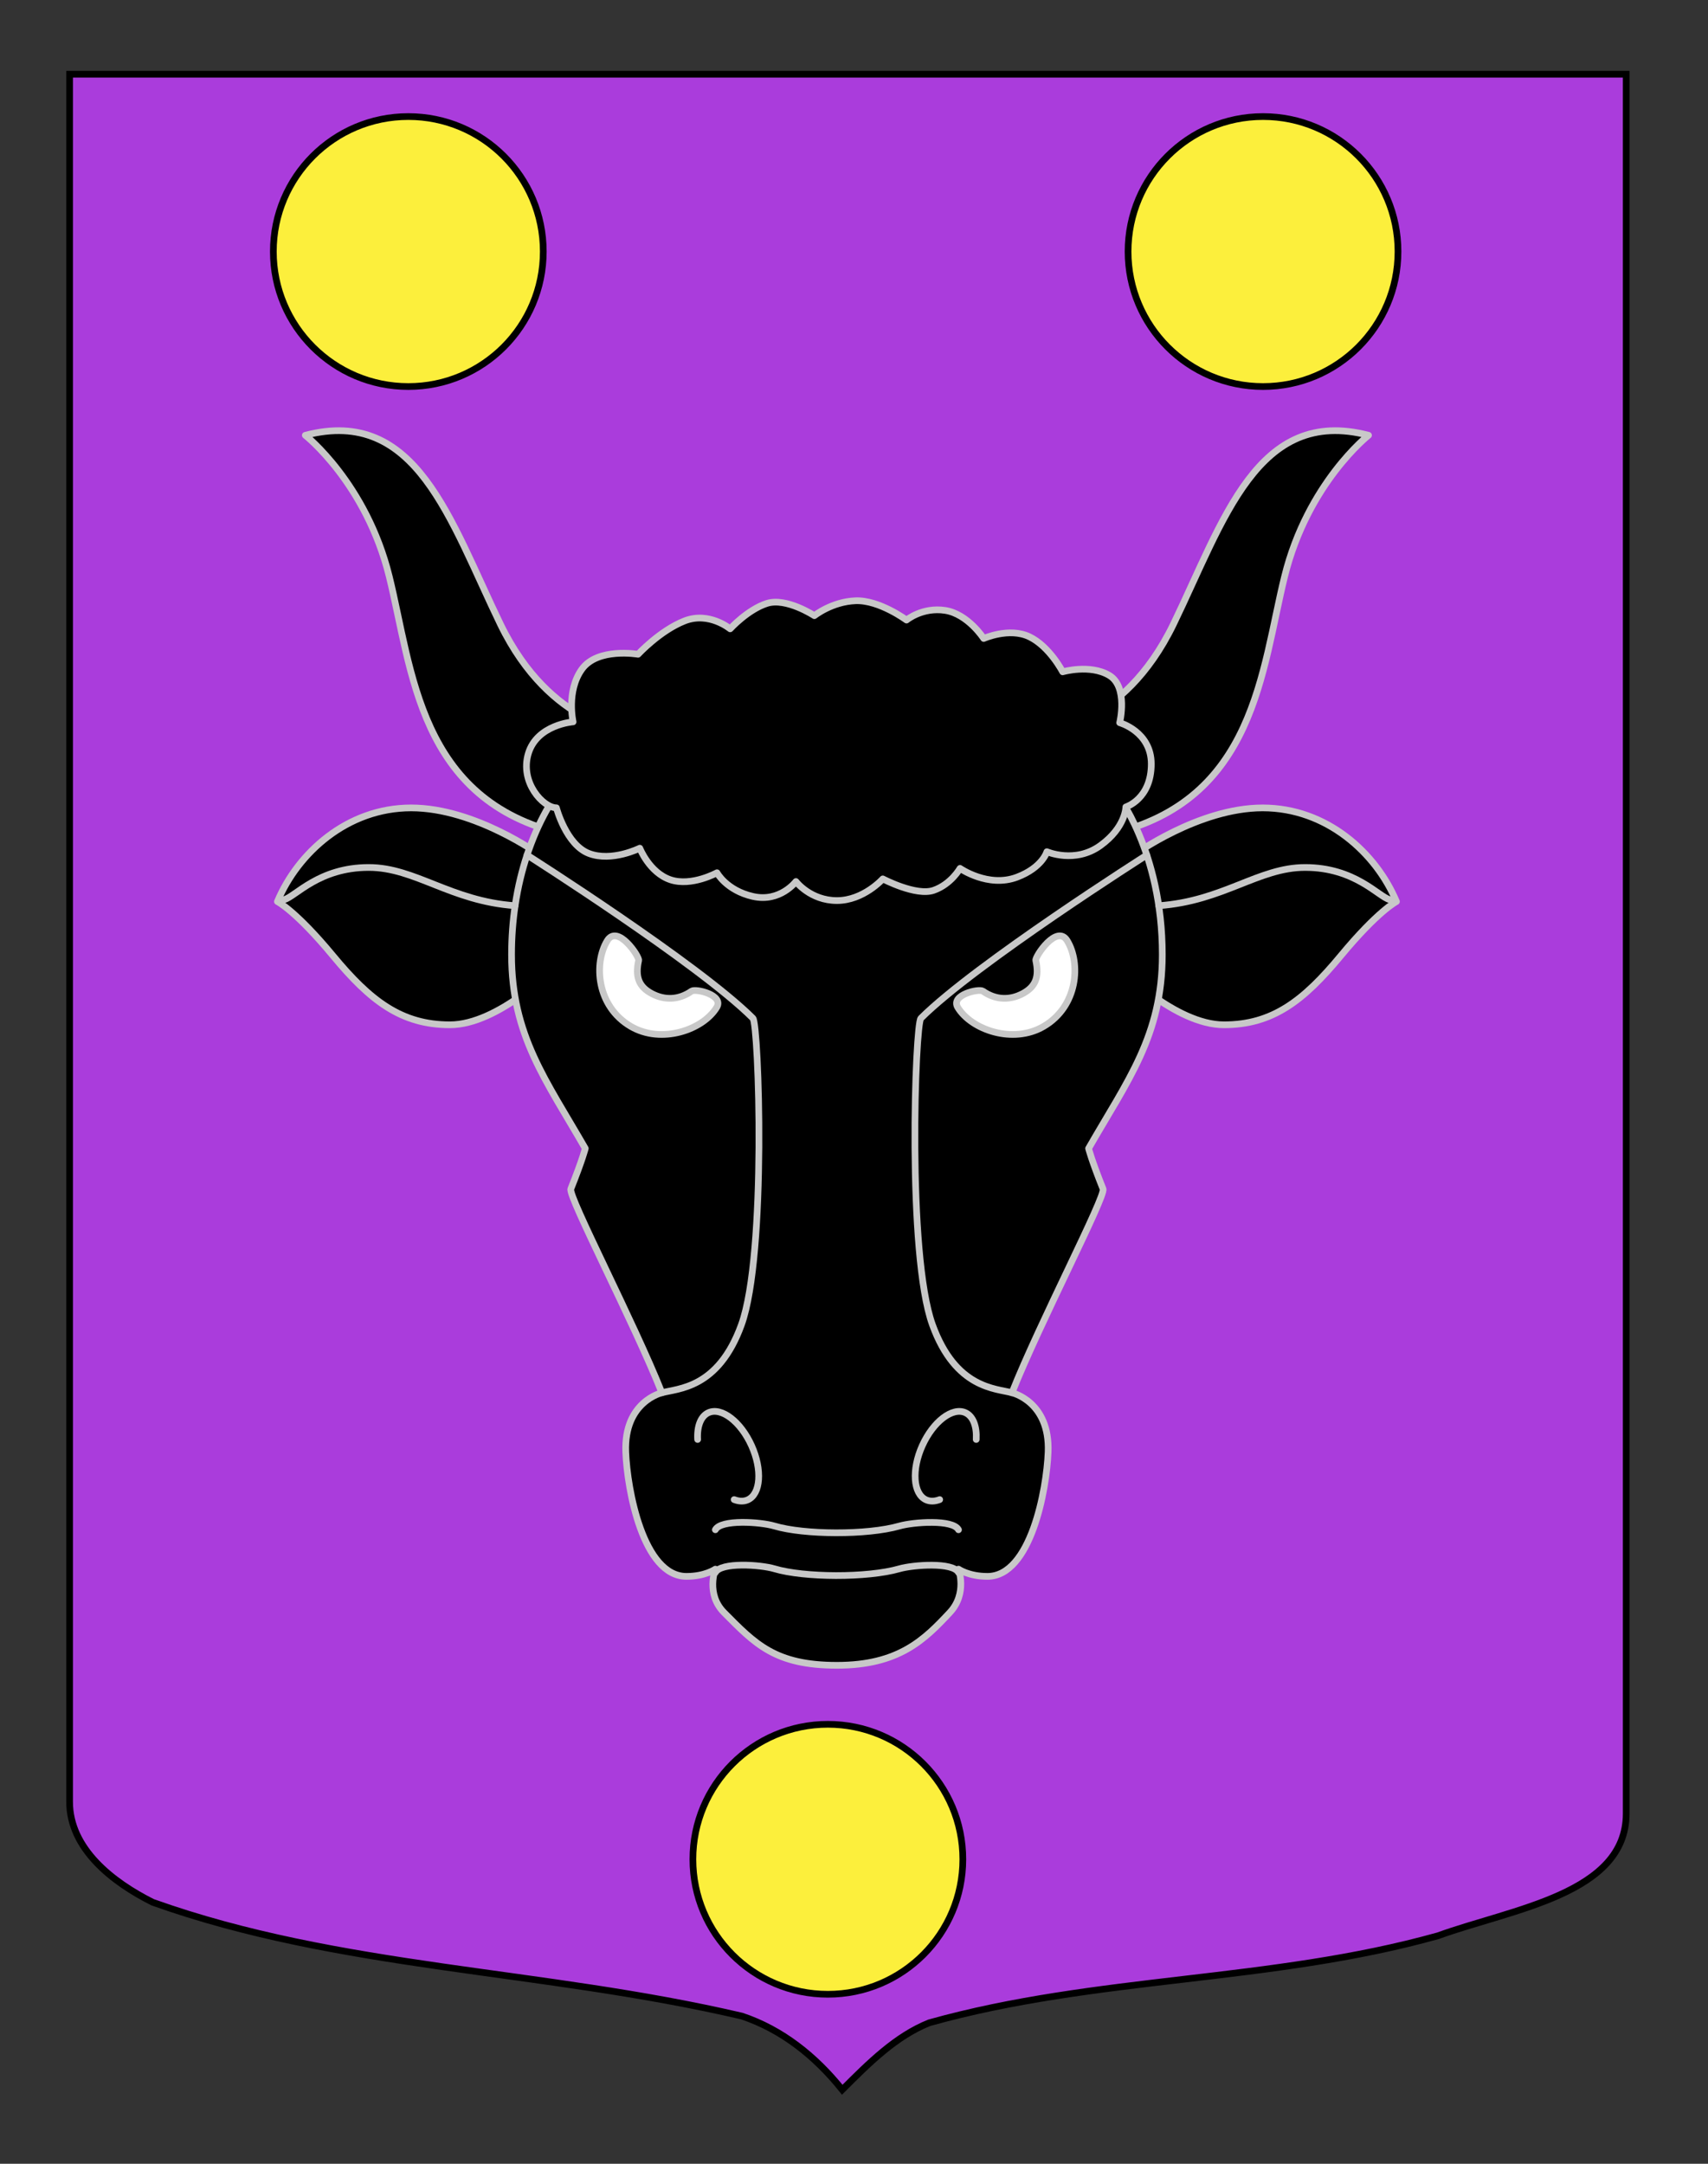 <?xml version="1.0" encoding="utf-8"?>
<!-- Generator: Adobe Illustrator 15.1.0, SVG Export Plug-In . SVG Version: 6.00 Build 0)  -->
<!DOCTYPE svg PUBLIC "-//W3C//DTD SVG 1.0//EN" "http://www.w3.org/TR/2001/REC-SVG-20010904/DTD/svg10.dtd">
<svg version="1.0" xmlns="http://www.w3.org/2000/svg" xmlns:xlink="http://www.w3.org/1999/xlink" x="0px" y="0px"
	 width="255.118px" height="323.149px" viewBox="0 0 255.118 323.149" enable-background="new 0 0 255.118 323.149"
	 xml:space="preserve">
<rect x="0" y="0" width="255.118" height="323.149" fill="#333333" stroke="none"/>
<g id="Calque_2">
	<path fill="#AA3CDC" stroke="#000000" d="M10.396,11.084c78,0,154.505,0,232.505,0c0,135.583,0,149.083,0,259.76
		c0,12.041-17.099,14.25-28.099,18.25c-25,7-51,6-76,13c-5,2-9,6-13,10c-4-5-9-9-15-11c-30-7-60-7-88-17c-6-3-12.406-8-12.406-15
		C10.396,245.553,10.396,147.459,10.396,11.084z"/>
</g>
<g id="Calque_1">
	<g>
		<path id="path2870_1_" stroke="#C8C8C8" stroke-linecap="round" stroke-linejoin="round" d="M96.064,121.146l-1.88-11.787
			c0,0-11.909-0.62-19.432-16.127C67.23,77.724,62.215,60.666,45.604,65.008c0,0,9.089,7.134,12.537,21.09
			c3.448,13.957,4.388,33.496,26.014,38.458C105.78,129.519,96.064,121.146,96.064,121.146z M175.267,93.231
			c-7.524,15.508-19.434,16.127-19.434,16.127l-1.879,11.787c0,0-9.717,8.374,11.908,3.411
			c21.628-4.962,22.566-24.502,26.015-38.458c3.446-13.957,12.536-21.09,12.536-21.09C187.802,60.666,182.787,77.724,175.267,93.231
			z"/>
		<path id="path2872_1_" stroke="#C8C8C8" stroke-linecap="round" stroke-linejoin="round" d="M61.418,120.656
			c-9.57,0-16.932,6.73-19.982,13.988c0,0,2.735,1.367,8.309,8.098c5.574,6.731,10.201,10.307,17.458,10.307
			s15.565-8.519,15.565-8.519l-2.104-16.828C80.665,127.702,70.989,120.656,61.418,120.656z M188.598,120.656
			c-9.57,0-19.247,7.046-19.247,7.046l-2.104,16.827c0,0,8.309,8.52,15.565,8.52c7.259,0,11.885-3.576,17.458-10.307
			c5.576-6.731,8.311-8.098,8.311-8.098C205.531,127.386,198.169,120.656,188.598,120.656z"/>
		<path id="path2874_1_" stroke="#C8C8C8" stroke-linecap="round" stroke-linejoin="round" d="M164.757,177.564
			c-1.758-4.399-2.159-6.05-2.159-6.05c5.829-10.154,11.011-16.847,11.011-28.938c0-15.545-6.908-24.182-6.908-24.182l-41.691-3.276
			l-41.693,3.278c0,0-2.393,2.99-4.361,8.619c-0.079,0.224-0.155,0.451-0.232,0.681c-0.716,2.167-1.359,4.695-1.784,7.566
			c-0.332,2.233-0.531,4.674-0.531,7.313c0,12.091,5.181,18.784,11.011,28.938c0,0-0.4,1.65-2.159,6.05
			c-0.433,1.079,9.499,20.079,13.602,30.442c0,0-5.689,1.288-5.397,8.852c0.215,5.612,2.59,18.568,9.067,18.568
			c2.807,0,4.318-1.08,4.318-1.08s-1.447,3.716,1.295,6.478c4.65,4.684,7.601,7.884,16.863,7.884c9.261,0,13.08-3.838,16.861-7.884
			c2.659-2.844,1.296-6.478,1.296-6.478s1.512,1.08,4.319,1.08c6.477,0,8.854-12.954,9.068-18.568
			c0.291-7.563-5.398-8.852-5.398-8.852C155.257,197.644,165.189,178.644,164.757,177.564z"/>
		<path id="path2876_1_" fill="none" stroke="#C8C8C8" stroke-linecap="round" stroke-linejoin="round" d="M78.723,127.697
			c0,0,25.643,16.283,33.741,24.379c0.863,0.863,2.092,35.256-1.727,45.783c-3.475,9.575-9.481,9.481-11.875,10.147"/>
		<path id="path2878_1_" fill="none" stroke="#C8C8C8" stroke-linecap="round" stroke-linejoin="round" d="M171.294,127.697
			c0,0-25.643,16.283-33.742,24.379c-0.863,0.863-2.092,35.256,1.728,45.783c3.475,9.575,9.481,9.481,11.876,10.147"/>
		<path id="path2880_1_" fill="none" stroke="#C8C8C8" stroke-linecap="round" stroke-linejoin="round" d="M104.203,214.977
			c-0.106-1.933,0.45-3.473,1.624-4.002c1.935-0.869,4.815,1.336,6.435,4.932c1.618,3.596,1.363,7.215-0.572,8.087
			c-0.606,0.273-1.305,0.245-2.03-0.035"/>
		<path id="path2882_1_" fill="none" stroke="#C8C8C8" stroke-linecap="round" stroke-linejoin="round" d="M145.814,214.977
			c0.107-1.933-0.447-3.473-1.623-4.002c-1.934-0.869-4.814,1.336-6.434,4.932s-1.363,7.215,0.572,8.087
			c0.605,0.273,1.305,0.245,2.029-0.035"/>
		<path id="path2884_1_" stroke="#C8C8C8" stroke-linecap="round" stroke-linejoin="round" d="M83.111,120.644
			c0,0,1.442,5.504,4.849,6.814c3.407,1.312,7.601-0.785,7.601-0.785s1.441,3.669,4.585,4.717c3.146,1.048,6.947-1.048,6.947-1.048
			s1.409,2.644,5.373,3.539c4.062,0.917,6.42-2.229,6.42-2.229s2.154,2.844,6.123,2.844c3.97,0,6.853-3.237,6.853-3.237
			s4.979,2.621,7.602,1.704c2.621-0.917,3.931-3.275,3.931-3.275s4.214,2.941,8.518,1.311c3.8-1.442,4.456-3.801,4.456-3.801
			s4.194,1.834,7.994-0.918c3.801-2.751,3.801-5.766,3.801-5.766s3.799-1.165,3.799-6.42c0-4.848-4.719-6.159-4.719-6.159
			s1.312-5.373-1.572-7.077c-2.883-1.704-6.944-0.523-6.944-0.523s-1.966-3.801-4.979-5.242c-3.014-1.442-6.814,0.262-6.814,0.262
			s-2.359-3.67-5.766-4.194c-3.408-0.523-5.766,1.442-5.766,1.442s-4.064-3.015-7.602-2.883c-3.539,0.131-6.16,2.228-6.16,2.228
			s-4.193-2.751-7.076-1.834c-2.884,0.916-5.504,3.799-5.504,3.799s-3.145-2.621-6.815-1.179c-3.669,1.441-6.944,4.98-6.944,4.98
			s-6.029-1.048-8.387,2.227c-2.359,3.277-1.312,7.864-1.312,7.864s-5.373,0.393-6.683,4.717
			C77.607,116.845,81.146,120.644,83.111,120.644z"/>
		<path id="path2890_1_" fill="none" stroke="#C8C8C8" stroke-linecap="round" stroke-linejoin="round" d="M42.438,134.359
			c1.691-0.444,5.162-4.807,12.64-4.807c6.96,0,12.198,5.02,21.861,5.711"/>
		<path id="path2892_1_" fill="none" stroke="#C8C8C8" stroke-linecap="round" stroke-linejoin="round" d="M207.581,134.359
			c-1.692-0.444-5.165-4.807-12.639-4.807c-6.964,0-12.2,5.02-21.864,5.711"/>
		<g>
			<path fill="#FFFFFF" stroke="#C8C8C8" stroke-linecap="round" stroke-linejoin="round" d="M159.404,140.485
				c-1.54-2.522-4.816,2.372-4.691,2.942c0.538,2.446,0,3.922-1.959,4.964c-1.915,1.016-4.022,0.975-5.945-0.368
				c-0.6-0.419-4.889,0.565-3.746,2.438c2.047,3.351,8.248,5.496,12.814,2.832C161.025,150.291,161.449,143.834,159.404,140.485z"/>
			<path fill="#FFFFFF" stroke="#C8C8C8" stroke-linecap="round" stroke-linejoin="round" d="M94.231,153.293
				c4.567,2.665,10.768,0.519,12.814-2.832c1.143-1.874-3.145-2.858-3.746-2.438c-1.923,1.343-4.029,1.384-5.943,0.368
				c-1.961-1.042-2.5-2.518-1.961-4.964c0.125-0.57-3.15-5.464-4.691-2.942C88.659,143.834,89.084,150.291,94.231,153.293z"/>
		</g>
		<path id="path2888_3_" fill="none" stroke="#C8C8C8" stroke-linecap="round" stroke-linejoin="round" d="M143.167,228.463
			c-0.819-1.575-6.716-1.162-8.844-0.553c-4.795,1.373-14.231,1.312-18.628,0c-2.123-0.633-8.023-1.022-8.844,0.553"/>
		<path id="path2888_2_" fill="none" stroke="#C8C8C8" stroke-linecap="round" stroke-linejoin="round" d="M143.167,234.85
			c-0.819-1.576-6.716-1.162-8.844-0.554c-4.795,1.372-14.231,1.313-18.628,0c-2.123-0.633-8.023-1.022-8.844,0.554"/>
		<path fill="#FFFFFF" stroke="#C8C8C8" d="M166.792,158.516"/>
	</g>
	<circle fill="#FCEF3C" stroke="#000000" stroke-linecap="round" stroke-linejoin="round" cx="60.988" cy="37.568" r="20.16"/>
	<circle fill="#FCEF3C" stroke="#000000" stroke-linecap="round" stroke-linejoin="round" cx="188.655" cy="37.568" r="20.16"/>
	<circle fill="#FCEF3C" stroke="#000000" stroke-linecap="round" stroke-linejoin="round" cx="123.655" cy="277.676" r="20.16"/>
</g>
</svg>
